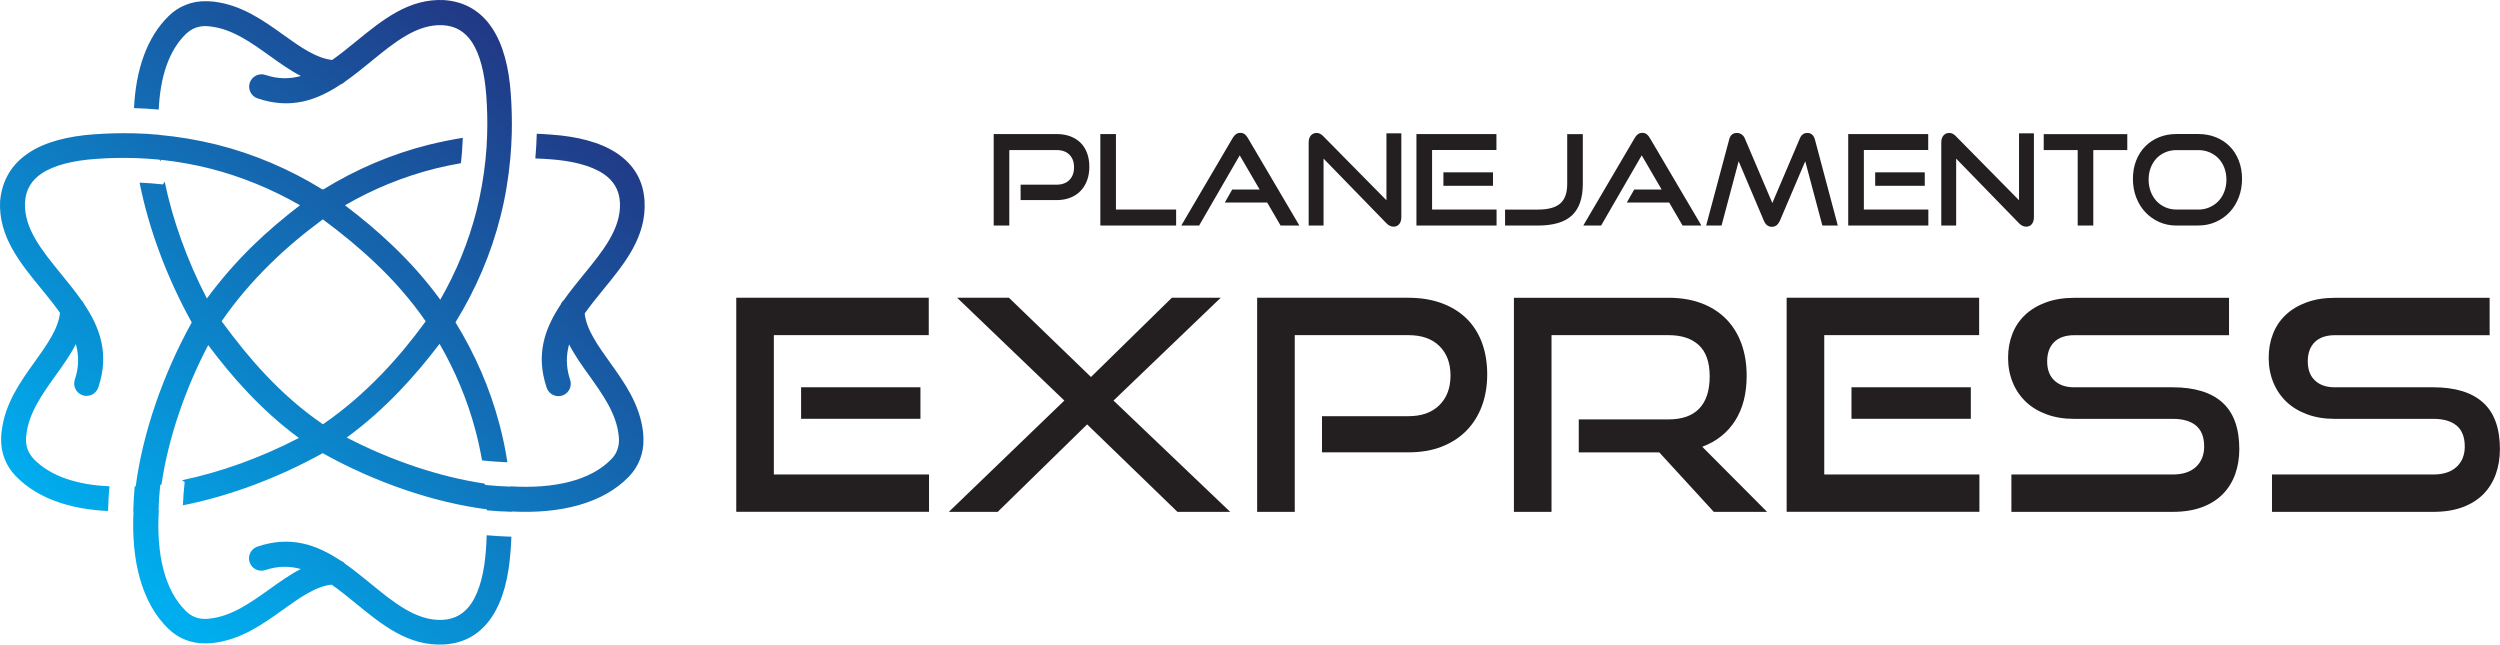 <?xml version="1.0" encoding="UTF-8"?>
<svg id="Camada_2" data-name="Camada 2" xmlns="http://www.w3.org/2000/svg" xmlns:xlink="http://www.w3.org/1999/xlink" viewBox="0 0 559.08 144.17">
  <defs>
    <style>
      .cls-1 {
        fill: url(#GradientFill_1);
      }

      .cls-1, .cls-2 {
        fill-rule: evenodd;
      }

      .cls-2 {
        fill: #231f20;
      }
    </style>
    <linearGradient id="GradientFill_1" data-name="GradientFill 1" x1="25.96" y1="126.52" x2="129.93" y2="2.79" gradientUnits="userSpaceOnUse">
      <stop offset="0" stop-color="#00aeef"/>
      <stop offset="1" stop-color="#252c7a"/>
    </linearGradient>
  </defs>
  <g id="Camada_1-2" data-name="Camada 1">
    <path class="cls-1" d="M76.22,18.86c-5.33,3.54-11.14,5.67-18.63,3.14-1.44-.49-2.22-2.07-1.73-3.51.49-1.44,2.07-2.22,3.51-1.73,2.82.95,5.44.92,7.92.23-2.42-1.24-4.72-2.88-7.08-4.58-4.06-2.91-8.29-5.93-13.1-6.48l-.52-.06-.49-.03c-.89-.03-1.7.12-2.45.4-.72.29-1.38.72-2.02,1.3-3.92,3.77-5.82,9.79-6.13,16.96-1.84-.17-3.69-.26-5.53-.32.4-8.55,2.85-15.84,7.8-20.65,1.12-1.09,2.42-1.93,3.86-2.48,1.38-.55,2.91-.81,4.52-.78l.78.03.81.06c6.25.72,11.09,4.18,15.72,7.49,3.69,2.65,7.26,5.18,10.83,5.56,1.79-1.27,3.54-2.68,5.3-4.12C85.52,4.46,91.42-.38,99.34.02c4.81.35,8.26,2.62,10.65,6.16,2.59,3.83,3.83,9.07,4.23,14.69.23,3.02.29,5.99.23,8.9-.06,1.84-.14,3.71-.32,5.56-.4,4.46-1.12,8.81-2.19,13.02-2.13,8.44-5.53,16.36-10.08,23.73,4.35,7.08,7.69,14.69,9.82,22.75.75,2.79,1.35,5.64,1.79,8.55-1.9-.09-3.8-.2-5.67-.43-.4-2.27-.89-4.52-1.47-6.71-1.81-6.8-4.52-13.28-8.03-19.35-2.85,3.77-5.85,7.31-9.04,10.65-3.57,3.71-7.43,7.17-11.72,10.31,9.93,5.15,20.79,8.81,30.75,10.28.09.12.17.2.26.32,1.87.2,3.74.32,5.62.37v-.06c9.62.58,17.82-1.21,22.55-6.08.58-.6,1.04-1.27,1.3-2.02.29-.72.43-1.56.4-2.45l-.03-.49-.06-.52c-.55-4.81-3.6-9.04-6.48-13.1-1.7-2.36-3.34-4.66-4.58-7.08-.69,2.48-.72,5.07.23,7.92.49,1.44-.29,3.02-1.73,3.51-1.44.49-3.02-.29-3.51-1.73-2.53-7.49-.4-13.3,3.14-18.63.14-.37.37-.72.69-.98,1.38-1.99,2.97-3.89,4.52-5.82,4.18-5.1,8.32-10.19,8.03-15.98-.14-2.91-1.53-4.98-3.66-6.42-2.91-1.96-7.23-2.94-11.98-3.28-1.09-.09-2.19-.14-3.28-.17.17-1.84.26-3.69.32-5.53,1.12.03,2.22.12,3.34.2,5.62.4,10.86,1.64,14.69,4.23,3.54,2.42,5.82,5.87,6.08,10.71.4,7.92-4.41,13.82-9.27,19.75-1.44,1.76-2.85,3.51-4.12,5.3.37,3.57,2.91,7.11,5.56,10.83,3.31,4.61,6.77,9.45,7.49,15.69l.06.81.03.78c.03,1.61-.23,3.14-.78,4.52-.55,1.44-1.38,2.71-2.48,3.86-5.82,6.02-15.29,8.35-26.2,7.8v.06c-1.84-.06-3.71-.14-5.56-.32v-.23c-11.89-1.53-25.08-6.05-36.71-12.56-9.91,5.5-20.91,9.62-31.27,11.66.09-1.73.2-3.48.4-5.21-.2-.14-.4-.29-.61-.4,8.64-1.79,17.74-5.07,26.15-9.45-4.26-3.14-8.06-6.59-11.58-10.34-3.08-3.25-5.93-6.74-8.7-10.42-5.24,9.99-8.93,20.93-10.42,31.01l.12-.03c-.14.12-.29.23-.43.35-.2,1.87-.32,3.74-.37,5.62h.06c-.58,9.62,1.21,17.82,6.08,22.55.6.58,1.27,1.04,2.02,1.32.72.29,1.56.43,2.45.4l.49-.03.52-.06c4.81-.55,9.04-3.6,13.1-6.48,2.36-1.7,4.66-3.34,7.08-4.58-2.48-.69-5.07-.72-7.92.23-1.44.49-3.02-.29-3.51-1.73-.49-1.44.29-3.02,1.73-3.51,7.46-2.53,13.3-.4,18.63,3.14.37.14.72.37.98.69,1.99,1.38,3.89,2.97,5.82,4.52,5.1,4.18,10.19,8.32,15.98,8.03,2.91-.14,4.98-1.53,6.42-3.66,1.96-2.91,2.94-7.23,3.28-11.98.09-1.09.14-2.19.17-3.28,1.84.17,3.69.26,5.53.32-.03,1.12-.12,2.22-.2,3.34-.4,5.62-1.64,10.86-4.23,14.69-2.39,3.54-5.87,5.82-10.71,6.08-7.92.4-13.82-4.41-19.75-9.27-1.76-1.44-3.51-2.85-5.3-4.12-3.57.37-7.11,2.91-10.83,5.56-4.61,3.31-9.45,6.77-15.72,7.49l-.81.06-.78.03c-1.61.03-3.14-.23-4.52-.78-1.44-.55-2.71-1.38-3.86-2.48-6.02-5.82-8.35-15.35-7.8-26.26h-.06c.06-1.84.14-3.69.32-5.5l-.09-.06.32-.03c1.56-11.89,6.08-25.02,12.53-36.66-5.5-9.91-9.62-20.91-11.66-31.27,1.73.09,3.48.2,5.21.4.14-.2.29-.4.4-.61,1.79,8.64,5.07,17.71,9.44,26.12,3.14-4.26,6.54-8.15,10.22-11.75,3.31-3.23,6.85-6.22,10.6-9.1-6.31-3.63-13.02-6.39-20.1-8.21-3.57-.89-7.26-1.56-11.03-1.96l.06.4c-.11-.14-.23-.29-.35-.43-1.79-.17-3.57-.29-5.36-.35h-.23c-2.91-.09-5.85-.03-8.84.2-4.75.35-9.07,1.32-11.98,3.28-2.13,1.44-3.51,3.51-3.66,6.42-.32,5.79,3.86,10.86,8.03,15.98,1.55,1.9,3.14,3.83,4.52,5.82.29.29.52.6.69.98,3.54,5.33,5.67,11.14,3.14,18.63-.49,1.44-2.07,2.22-3.51,1.73-1.44-.49-2.22-2.07-1.73-3.51.95-2.82.92-5.44.23-7.92-1.24,2.42-2.88,4.72-4.58,7.08-2.91,4.06-5.93,8.29-6.48,13.1l-.06.52-.03.49c-.03.89.12,1.7.4,2.45.29.72.72,1.38,1.3,2.02,3.77,3.92,9.79,5.82,16.96,6.13-.17,1.84-.26,3.69-.32,5.53.84.03,1.7.06,2.53.06-9.62,0-17.91-2.42-23.18-7.89-1.09-1.12-1.93-2.42-2.48-3.86-.55-1.38-.81-2.91-.78-4.52l.03-.78.09-.81c.72-6.25,4.18-11.09,7.49-15.69,2.65-3.71,5.18-7.26,5.56-10.83-1.27-1.79-2.68-3.54-4.12-5.3C4.46,58.77-.38,52.86.02,44.95c.46-4.84,2.74-8.29,6.28-10.68,3.8-2.59,9.07-3.83,14.69-4.23,3.02-.23,5.99-.29,8.93-.23h.06c1.84.06,3.66.14,5.5.32l.06-.06v.09c4.43.4,8.75,1.15,12.96,2.19,8.38,2.1,16.27,5.5,23.61,10.02l.09-.06.09.06c7.34-4.52,15.26-7.92,23.67-10.02,2.48-.6,4.98-1.12,7.54-1.53-.09,1.9-.2,3.8-.43,5.67-1.96.35-3.89.75-5.76,1.21-7.11,1.79-13.85,4.55-20.16,8.21,3.77,2.85,7.37,5.87,10.74,9.1,3.83,3.66,7.37,7.63,10.57,12.01,3.6-6.25,6.33-12.93,8.12-19.96.92-3.66,1.58-7.43,1.99-11.32.2-1.87.32-3.74.37-5.62.09-2.91.03-5.85-.2-8.84-.35-4.75-1.32-9.07-3.28-11.98-1.44-2.13-3.51-3.51-6.42-3.66-5.79-.32-10.86,3.86-15.98,8.03-1.9,1.56-3.83,3.14-5.82,4.52-.29.29-.63.52-1.01.66h0ZM72.19,49.06c-4.18,3.08-8.09,6.33-11.69,9.88-4,3.92-7.66,8.15-10.94,12.9,3.11,4.23,6.28,8.21,9.76,11.89,3.83,4.06,7.98,7.77,12.76,11.06l.14.09.14-.09c4.78-3.31,9.04-7.03,12.96-11.09,3.54-3.66,6.8-7.63,9.88-11.84-3.28-4.75-7.03-9.01-11.12-12.9-3.71-3.54-7.69-6.8-11.89-9.91h0ZM29.89,25.88c0-.35.03-.69.03-1.04l-.03,1.04Z"/>
    <path class="cls-2" d="M228.24,44.76v-3.46h8.04c1.23,0,2.19-.35,2.88-1.06.69-.7,1.03-1.65,1.03-2.83s-.34-2.12-1.03-2.81c-.68-.69-1.64-1.04-2.87-1.04h-10.58v16.88h-3.49v-20.46h14.06c1.16,0,2.19.17,3.1.52.91.35,1.67.83,2.3,1.46.62.63,1.1,1.39,1.43,2.29.33.9.5,1.91.5,3.04s-.16,2.12-.5,3.03c-.33.91-.81,1.69-1.43,2.35-.62.66-1.39,1.17-2.3,1.53-.91.37-1.94.55-3.1.55h-8.04ZM246.07,50.44v-20.46h3.49v16.88h13.46v3.57h-16.95ZM286.38,50.44l-3-5.15h-9.47l1.65-2.9h6.14l-4.46-7.65-9.08,15.7h-3.99l11.5-19.58c.2-.36.44-.64.72-.84.28-.21.61-.31.99-.31s.71.1.98.31c.27.21.5.49.7.84l11.53,19.58h-4.21ZM295.99,35.47v14.97h-3.33v-18.57c0-.66.16-1.18.48-1.56.32-.38.76-.58,1.31-.58.26,0,.5.06.74.17.24.11.49.3.74.56l14.12,14.32v-14.97h3.33v18.74c0,.68-.16,1.2-.48,1.58-.32.38-.74.56-1.25.56-.57,0-1.1-.25-1.6-.76l-14.06-14.46h0ZM316.76,50.44v-20.46h17.89v3.57h-14.39v13.31h14.42v3.57h-17.91ZM322.79,41.55h11.09v-3.01h-11.09v3.01h0ZM336.58,50.44v-3.57h7.32c2.33,0,4.01-.46,5.04-1.38,1.03-.92,1.54-2.37,1.54-4.36v-11.14h3.49v11.14c0,3.17-.81,5.52-2.42,7.03-1.61,1.52-4.16,2.28-7.65,2.28h-7.32ZM376.28,50.44l-3-5.15h-9.47l1.65-2.9h6.14l-4.46-7.65-9.08,15.7h-3.99l11.5-19.58c.2-.36.44-.64.72-.84.28-.21.61-.31.99-.31s.71.1.98.31c.27.21.5.49.7.84l11.53,19.58h-4.21ZM407.54,50.44l-3.83-14.38-5.67,13.31c-.2.43-.44.76-.73,1-.28.23-.64.35-1.06.35-.81,0-1.4-.45-1.79-1.35l-5.64-13.31-3.83,14.38h-3.44l5.15-19.25c.24-.98.82-1.46,1.73-1.46.37,0,.71.1,1.03.31.32.21.56.51.73.9l6.16,14.46,6.16-14.46c.33-.81.89-1.21,1.68-1.21.84,0,1.4.49,1.68,1.46l5.12,19.25h-3.47ZM413.32,50.44v-20.46h17.89v3.57h-14.39v13.31h14.42v3.57h-17.91ZM419.35,41.55h11.09v-3.01h-11.09v3.01h0ZM437.46,35.47v14.97h-3.33v-18.57c0-.66.16-1.18.48-1.56.32-.38.76-.58,1.31-.58.26,0,.5.06.74.17.24.11.49.3.74.56l14.12,14.32v-14.97h3.33v18.74c0,.68-.16,1.2-.48,1.58-.32.38-.74.56-1.25.56-.57,0-1.1-.25-1.6-.76l-14.06-14.46h0ZM464.64,50.44v-16.88h-7.6v-3.57h18.69v3.57h-7.6v16.88h-3.49ZM486.71,50.44c-1.39,0-2.68-.27-3.87-.8-1.18-.53-2.21-1.27-3.08-2.19-.87-.93-1.55-2.03-2.04-3.31-.49-1.28-.73-2.65-.73-4.14s.24-2.87.73-4.11c.49-1.24,1.16-2.29,2.04-3.17.87-.87,1.9-1.55,3.08-2.03,1.18-.48,2.47-.72,3.87-.72h4.87c1.45,0,2.77.24,3.98.73,1.2.49,2.23,1.17,3.1,2.05.86.88,1.53,1.94,2.01,3.17.48,1.23.72,2.58.72,4.07s-.24,2.86-.73,4.14c-.49,1.28-1.16,2.38-2.04,3.31s-1.9,1.66-3.1,2.19c-1.19.53-2.5.8-3.94.8h-4.87ZM491.59,46.87c.92,0,1.76-.17,2.53-.51.77-.34,1.44-.8,2-1.39.56-.59,1-1.3,1.31-2.12.31-.83.47-1.72.47-2.67s-.16-1.84-.47-2.66c-.31-.82-.75-1.51-1.31-2.1-.56-.58-1.22-1.04-2-1.36-.77-.33-1.61-.49-2.53-.49h-4.87c-.9,0-1.73.16-2.49.49-.76.33-1.42.78-1.97,1.36-.55.58-.98,1.28-1.29,2.08-.31.81-.47,1.7-.47,2.67s.16,1.85.47,2.67c.31.83.74,1.53,1.29,2.12.55.59,1.21,1.06,1.97,1.39.76.34,1.59.51,2.49.51h4.87Z"/>
    <path class="cls-2" d="M164.65,114.47v-47.88h43.05v8.36h-34.64v31.15h34.7v8.36h-43.11ZM179.15,93.66h26.69v-7.05h-26.69v7.05h0ZM263.32,114.47l-20.2-19.56-20,19.56h-10.93l25.83-24.89-23.97-22.99h11.59l18.34,17.72,18.08-17.72h10.93l-23.97,22.99,26.09,24.89h-11.79ZM295.64,101.17v-8.1h19.34c2.96,0,5.26-.82,6.92-2.47,1.66-1.65,2.48-3.85,2.48-6.62s-.83-4.96-2.48-6.59c-1.64-1.62-3.95-2.44-6.9-2.44h-25.45v39.52h-8.41v-47.88h33.84c2.78,0,5.26.41,7.45,1.22,2.19.81,4.03,1.95,5.53,3.42,1.5,1.47,2.65,3.26,3.44,5.37.79,2.11,1.19,4.48,1.19,7.11s-.4,4.95-1.19,7.08c-.79,2.13-1.94,3.96-3.44,5.5-1.5,1.54-3.34,2.73-5.53,3.59-2.19.86-4.67,1.28-7.45,1.28h-19.34ZM383.26,114.47l-12.19-13.3h-18.01v-7.38h20.07c3.05,0,5.34-.81,6.89-2.44,1.55-1.62,2.32-4.02,2.32-7.18s-.81-5.49-2.42-6.98c-1.6-1.49-3.86-2.24-6.77-2.24h-26.18v39.52h-8.41v-47.88h34.57c2.74,0,5.19.41,7.35,1.22,2.16.81,4,1.98,5.5,3.49,1.5,1.51,2.65,3.35,3.44,5.5.79,2.15,1.19,4.57,1.19,7.24,0,4-.86,7.34-2.58,10.04-1.72,2.7-4.17,4.64-7.35,5.83l14.5,14.56h-11.92ZM399.55,114.47v-47.88h43.05v8.36h-34.64v31.15h34.7v8.36h-43.11ZM414.05,93.66h26.69v-7.05h-26.69v7.05h0ZM449.81,114.47v-8.36h36.09c2.25,0,3.98-.57,5.2-1.71,1.21-1.14,1.82-2.66,1.82-4.54,0-2.11-.61-3.67-1.82-4.68-1.21-1.01-2.95-1.51-5.2-1.51h-22.12c-2.25,0-4.29-.34-6.13-1.02-1.83-.68-3.38-1.62-4.64-2.83-1.26-1.21-2.23-2.65-2.91-4.31s-1.03-3.49-1.03-5.47.32-3.72.96-5.37c.64-1.65,1.59-3.06,2.85-4.25,1.26-1.19,2.81-2.12,4.67-2.8,1.85-.68,3.97-1.02,6.36-1.02h34.57v8.36h-34.57c-1.99,0-3.5.52-4.54,1.55s-1.56,2.47-1.56,4.31.54,3.27,1.62,4.28c1.08,1.01,2.54,1.51,4.39,1.51h22.02c4.93,0,8.66,1.14,11.18,3.42,2.51,2.28,3.76,5.75,3.76,10.41,0,2.02-.31,3.89-.92,5.6-.62,1.71-1.53,3.19-2.76,4.45-1.23,1.25-2.77,2.23-4.65,2.93-1.87.7-4.06,1.05-6.58,1.05h-36.09ZM508.09,114.47v-8.36h36.09c2.25,0,3.98-.57,5.2-1.71s1.82-2.66,1.82-4.54c0-2.11-.61-3.67-1.82-4.68-1.21-1.01-2.95-1.51-5.2-1.51h-22.12c-2.25,0-4.29-.34-6.13-1.02-1.83-.68-3.38-1.62-4.64-2.83-1.26-1.21-2.23-2.65-2.91-4.31-.68-1.67-1.03-3.49-1.03-5.47s.32-3.72.96-5.37c.64-1.65,1.59-3.06,2.85-4.25,1.26-1.19,2.81-2.12,4.67-2.8,1.85-.68,3.97-1.02,6.36-1.02h34.57v8.36h-34.57c-1.99,0-3.5.52-4.54,1.55-1.04,1.03-1.56,2.47-1.56,4.31s.54,3.27,1.62,4.28c1.08,1.01,2.54,1.51,4.39,1.51h22.02c4.93,0,8.66,1.14,11.18,3.42,2.51,2.28,3.76,5.75,3.76,10.41,0,2.02-.31,3.89-.92,5.6-.62,1.71-1.53,3.19-2.76,4.45-1.23,1.25-2.77,2.23-4.65,2.93-1.87.7-4.06,1.05-6.58,1.05h-36.09Z"/>
  </g>
</svg>